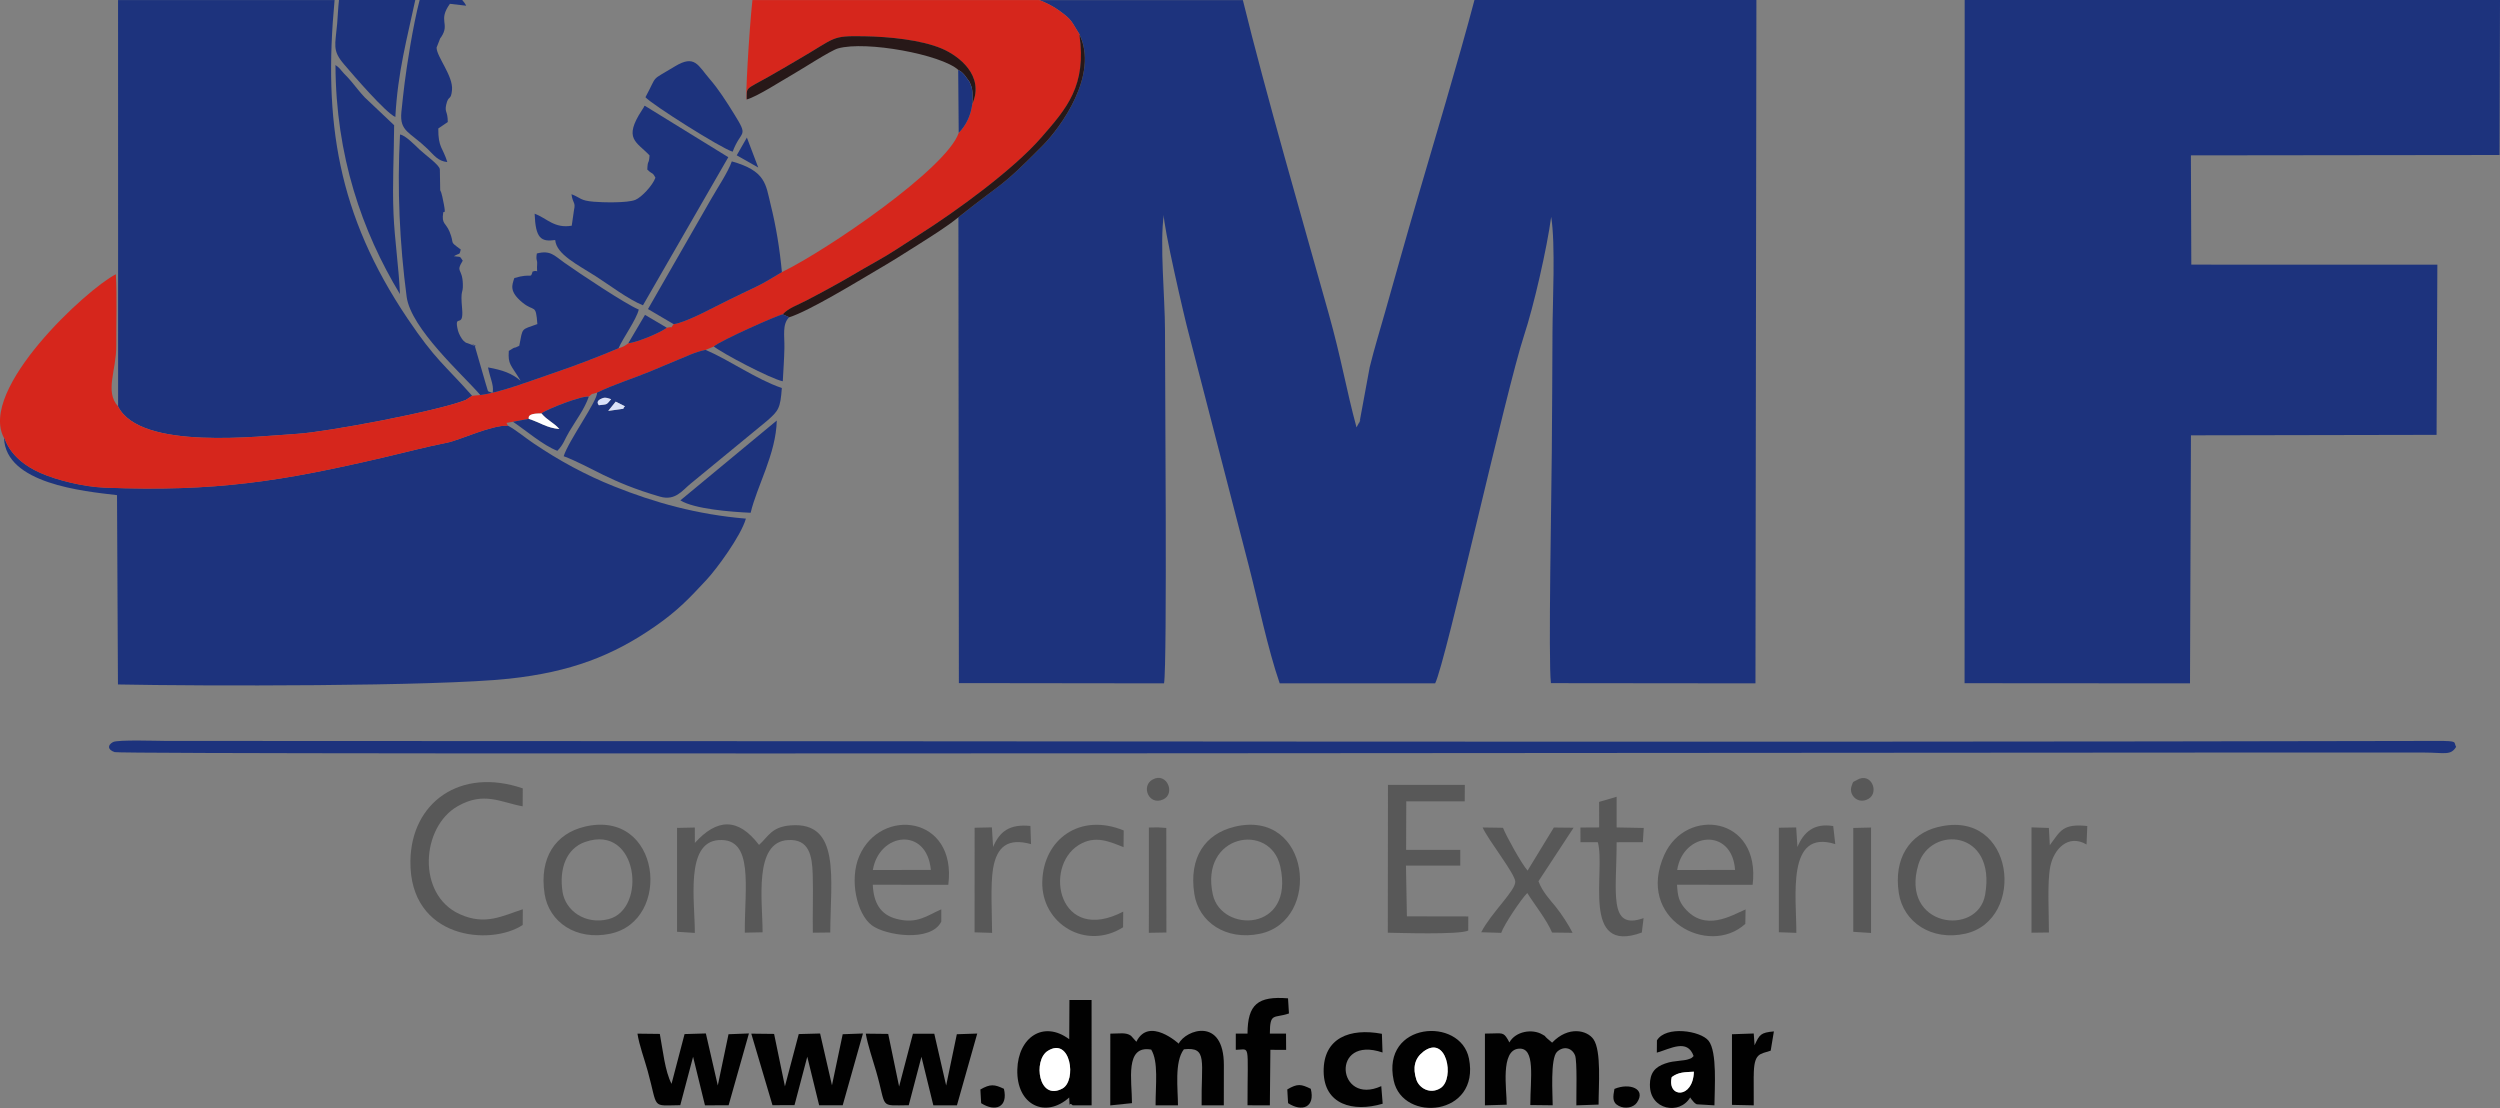 <?xml version="1.0" encoding="UTF-8"?>
<svg xmlns="http://www.w3.org/2000/svg" xmlns:xlink="http://www.w3.org/1999/xlink" xmlns:xodm="http://www.corel.com/coreldraw/odm/2003" xml:space="preserve" width="14.086mm" height="6.243mm" version="1.1" style="shape-rendering:geometricPrecision; text-rendering:geometricPrecision; image-rendering:optimizeQuality; fill-rule:evenodd; clip-rule:evenodd" viewBox="0 0 477.75 211.74">
 <rect x="0" y="0" width="477.75" height="211.74" fill="#808080" stroke="none"/>
 <defs>
  <style type="text/css">
   
    .fil3 {fill:#010101}
    .fil0 {fill:#1D337D}
    .fil4 {fill:#271818}
    .fil2 {fill:#585858}
    .fil1 {fill:#D6261C}
    .fil6 {fill:#DAE1F9}
    .fil5 {fill:white}
   
  </style>
 </defs>
 <g id="Capa_x0020_1">
  <g id="_3162045909968">
   <path class="fil0" d="M198.57 0c1.41,0.55 2.7,1.19 4,2.14 2.45,1.79 2.16,2 3.71,4.41 3.75,7.67 -3.53,17.74 -7.02,21.26 -8.4,8.47 -6.79,6.27 -16.11,13.71l0.09 89.02 39.21 0.05c0.63,-3.74 0.17,-58.74 0.18,-67.5 0,-6.14 -1.04,-16.58 -0.22,-22.03 -0.19,1.75 3.95,19.74 4.73,22.57l11.52 44.56c1.8,6.96 3.61,15.81 5.89,22.39l29.71 0.01c2.07,-4.21 13.51,-55.89 16.98,-66.46 1.85,-5.6 4.39,-16.67 5.19,-22.69 0.85,5.23 0.27,16.27 0.25,22.08 -0.02,7.56 -0.08,15.13 -0.13,22.69 -0.04,7.28 -0.69,40.19 -0.17,44.34l39.09 0.04 0.18 -130.59 -53.88 0c-2.81,10.73 -8.45,29.59 -10.95,38.14 -2.11,7.19 -4.06,14.21 -6.08,21.32 -1.04,3.68 -2.1,7.09 -2.99,10.71l-1.87 10.13c-0.72,2.12 0.77,-1.72 -0.28,0.69l-0.37 0.68c-2,-7.41 -2.88,-13.04 -5.3,-21.68 -4.96,-17.71 -12.03,-42.11 -16.42,-59.97l-38.93 0z"></path>
   <polygon class="fil0" points="375.43,130.56 418.51,130.59 418.69,83.19 465.63,83.1 465.78,50.58 418.76,50.57 418.68,29.69 477.66,29.62 477.75,0 375.45,0 "></polygon>
   <path class="fil0" d="M0.77 83.71c0.31,8.72 15.12,10.16 21.59,10.91l0.18 36.18c15.64,0.32 60.79,0.4 74.74,-1.1 11.85,-1.28 19.84,-4.42 27.82,-9.94 4.49,-3.11 6.65,-5.46 9.9,-8.94 1.95,-2.09 6.58,-8.37 7.54,-11.71 -9.3,-0.78 -17.43,-3.05 -25.21,-6.17 -5.53,-2.21 -10.47,-4.92 -15.34,-8.2 -1.67,-1.12 -3.38,-2.56 -4.9,-3.39 -2.99,-0.23 -9.31,2.78 -11.62,3.23 -4.32,0.86 -7.79,1.81 -12.06,2.8 -19.55,4.58 -32.22,6.63 -53.39,5.8 -4,-0.15 -9.14,-1.42 -12.27,-2.8 -6.42,-2.84 -6.8,-7.04 -6.98,-6.69z"></path>
   <path class="fil0" d="M22.56 77.65c4.2,8.5 27.04,5.69 34.29,5.25 5.53,-0.34 26.76,-4.31 32.14,-6.46l1.23 -0.81c-5.24,-5.93 -6.94,-6.74 -12.32,-14.73 -13.38,-19.88 -16.13,-37.68 -13.96,-60.89l-41.38 0 0.01 77.65z"></path>
   <path class="fil1" d="M142.69 19.01c0.04,-2.48 -0.42,-1.72 4.38,-4.44 1.86,-1.04 3.52,-2.04 5.39,-3.13 7.46,-4.31 6.21,-4.6 12.72,-4.49 4.7,0.07 10.88,0.69 14.8,2.36 3.26,1.39 8.18,5.16 5.83,10.55 -0.3,2.3 -1.23,4.15 -2.6,5.53 -2.28,6.77 -25.04,22.35 -33.79,26.61 -1.61,0.92 -3.16,1.97 -4.89,2.78 -1.87,0.88 -3.38,1.65 -5.25,2.53 -2.53,1.2 -8,4.28 -10.53,4.64 -0.95,1.09 0.29,0.33 -1.32,0.68 -1.18,0.92 -5.68,2.82 -7.37,2.97 -0.5,0.39 -0.92,0.7 -1.86,0.95 -3.75,1.6 -8.61,3.46 -12.74,4.85 -3.76,1.28 -9.97,3.66 -13.67,4.09l-1.57 0.14 -1.23 0.81c-5.38,2.15 -26.61,6.12 -32.14,6.46 -7.25,0.44 -30.09,3.25 -34.29,-5.25 -2.58,-2.81 -0.31,-6.93 -0.34,-11.56 -0.02,-4.51 0.15,-9.21 -0.08,-13.68 -5.56,2.82 -26.38,22.01 -21.37,31.3 0.18,-0.35 0.56,3.85 6.98,6.69 3.13,1.38 8.27,2.65 12.27,2.8 21.16,0.82 33.84,-1.23 53.39,-5.8 4.26,-1 7.73,-1.94 12.06,-2.8 2.3,-0.45 8.63,-3.46 11.62,-3.23l-0.31 -0.56 1.27 -0.21 3 -0.56c-0.22,-1.04 1.48,-1.01 2.43,-1.04 1.2,-0.92 7.95,-3.49 9.06,-3.2 0.99,-0.86 0.16,-0.29 1.58,-0.77 2.99,-1.49 6.97,-2.72 10.13,-4.04 1.82,-0.75 3.27,-1.4 5.09,-2.13 1.78,-0.72 3.52,-1.61 5.52,-2l1.56 -0.65c1.51,-1.23 12.27,-6 13.19,-6.13 1.07,-1.2 2.72,-1.72 4.39,-2.59 1.6,-0.82 2.98,-1.58 4.47,-2.38 3.2,-1.73 5.73,-3.31 8.72,-4.97 3.19,-1.77 5.21,-3.22 8.47,-5.28 7.05,-4.46 17.98,-12.4 23.36,-18.58 4.86,-5.58 8.69,-9.85 7.28,-19.72 -1.56,-2.41 -1.27,-2.62 -3.71,-4.41 -1.3,-0.95 -2.58,-1.59 -4,-2.14l-54.8 0c-0.64,5.86 -1.44,19.89 -1.08,19.01z"></path>
   <path class="fil0" d="M469.36 142.72c-0.53,-0.92 0.52,-1.14 -3.63,-1.13 -144.57,0.33 -289.48,0 -434.13,0 -1.33,0 -9.12,-0.27 -10.01,0.22 -1.08,0.6 -1.04,1.45 0.32,1.92 1.68,0.56 386.81,0.01 441.26,0.08 4.04,0.01 5.14,0.63 6.2,-1.09z"></path>
   <path class="fil0" d="M91.79 75.49c3.7,-0.43 9.91,-2.82 13.67,-4.09 4.13,-1.39 8.99,-3.25 12.74,-4.85 0.92,-2.08 3.36,-5.37 3.87,-7.39 -2.53,-1.05 -11.24,-6.85 -14.22,-8.96 -1.95,-1.37 -2.64,-2.43 -5.26,-1.76 -0.22,1.36 0.11,1.19 0.06,1.94 -0.16,2.39 0.46,1.04 -0.87,1.51 -0.47,1.49 0.01,0.21 -3.49,1.24 -0.44,1.36 -1.03,2.55 1.53,4.67 2.33,1.92 2.57,0.13 2.87,4.13 -3.19,1.16 -2.76,0.58 -3.46,4.15 -1.39,0.73 -0.35,-0.09 -2,0.98 -0.17,2.63 0.34,2.52 2.26,5.7 -1.72,-1.43 -3.36,-2.02 -6.23,-2.55 0.42,2.14 1.08,3.26 0.92,4.62 -0.01,0.04 -0.03,0.17 -0.07,0.25 -1.16,-0.48 -0.66,0.13 -1.28,-1.72l-2.11 -7.29c-1.96,-1.17 2.13,0.95 -0.98,-0.34 -0.88,-0.37 -0.47,-0.02 -1.14,-0.59 -0.38,-0.34 -0.93,-1.35 -1.08,-1.95 -0.87,-3.57 1.15,-0.14 0.79,-4.19 -0.36,-3.93 0.2,-2.66 0.14,-4.71 -0.08,-3.13 -1.44,-2.15 -0.02,-4.48 -0.7,-0.96 -0.18,-0.63 -1.69,-0.85 1.18,-0.7 1.03,-0.12 1.31,-1.28 -2.38,-1.75 -1.09,-0.83 -2.14,-3.4 -0.73,-1.76 -1.56,-1.42 -1.21,-3.65 0.07,-0.42 0.54,0.62 0.12,-1.61 -0.95,-5.1 -0.6,0.31 -0.76,-6.36 0,-0.07 -0.01,-0.23 -0.01,-0.3 -0.04,-0.82 -2.81,-2.77 -3.84,-3.75 -0.9,-0.86 -2.81,-2.82 -3.77,-2.9 -0.57,10.43 -0.06,20.92 1.27,31.01 0.82,6.1 10.77,14.93 14.07,18.76z"></path>
   <path class="fil0" d="M117.66 76.75l1.77 0.89c-0.81,0.7 0.93,0.27 -3.2,0.88l1.43 -1.77zm-3.22 0.69c-0.01,-0.08 -0.85,-0.81 0.74,-1.36 0.62,-0.21 1.06,0.05 1.61,0.2 -1,1.16 -0.62,0.94 -2.35,1.16zm-0.34 -2.41c0.15,1.48 -5.46,9.19 -6.38,12.15 5.27,2.01 8.76,4.94 18.41,7.73 2.94,0.85 4.25,-1.19 5.86,-2.49l14.57 -11.98c2.27,-1.98 2.56,-2.43 2.85,-6.29 -4.88,-1.66 -9.9,-5.28 -14.57,-7.29 -2,0.39 -3.74,1.28 -5.52,2 -1.82,0.73 -3.26,1.38 -5.09,2.13 -3.16,1.31 -7.14,2.55 -10.13,4.04z"></path>
   <path class="fil0" d="M124.13 29.69c-0.12,1.91 -0.35,0.64 -0.43,2.71 1.04,1.04 0.95,0.4 1.55,1.56 -0.54,1.51 -2.65,3.74 -3.83,4.23 -1.52,0.63 -6.35,0.5 -7.94,0.36 -2.67,-0.22 -2.45,-0.74 -4.27,-1.44 0.27,1.92 0.83,1.46 0.48,3.04l-0.43 2.98c-3.36,0.57 -4.75,-1.44 -7.09,-2.29 0.17,4.73 1.22,5.41 3.93,5.03 0.23,2.75 4.29,4.71 7.73,6.91 2.53,1.62 6.36,4.51 9.04,5.56l16.31 -28.3 -15.97 -9.84c-0.06,0.09 -0.15,0.13 -0.17,0.28l-0.35 0.55c-3.64,5.55 -1.04,6.03 1.43,8.66z"></path>
   <path class="fil0" d="M128.75 61.95c2.53,-0.36 8,-3.43 10.53,-4.64 1.87,-0.89 3.38,-1.66 5.25,-2.53 1.73,-0.81 3.28,-1.86 4.89,-2.78 -0.43,-4.56 -1.11,-8.72 -2.16,-12.95 -0.94,-3.83 -0.9,-6.39 -7.41,-8.21 -0.74,2.11 -2.74,5.06 -3.98,7.24l-12.04 20.98 4.91 2.89z"></path>
   <path class="fil0" d="M75.55 22.38c0.46,-8.68 2.27,-15.12 3.81,-22.38l-14.58 0c-0.17,1.51 -0.23,3.08 -0.34,4.43 -0.37,4.27 -0.99,5.16 1.29,7.84 1.85,2.18 7.95,9.25 9.83,10.1z"></path>
   <path class="fil0" d="M76.43 56.23c-0.18,-4.86 -1.01,-10.24 -1.23,-15.39 -0.24,-5.8 0.09,-11.19 0.12,-16.91l-5.64 -5.34c-0.99,-1.05 -1.6,-1.91 -2.55,-3.03 -0.58,-0.7 -0.72,-0.79 -1.43,-1.55 -0.83,-0.9 -0.59,-0.85 -1.59,-1.59 0.05,17.33 5.07,31.8 12.33,43.8z"></path>
   <path class="fil2" d="M132.79 161.07l-0.01 -2.93 -3.4 0.07 0 19.85 3.4 0.22c0.04,-5.89 -1.91,-17.3 4.56,-17.74 6.79,-0.47 4.94,9.12 4.99,17.69l3.4 -0.07c0.02,-5.8 -1.8,-17.29 4.89,-17.63 4,-0.21 4.58,2.97 4.69,6.57 0.11,3.68 -0.04,7.44 0.02,11.14l3.33 -0.04c0.05,-10.26 2.05,-21.26 -7.6,-20.47 -3.64,0.3 -4.19,2.1 -6.01,3.73 -4.04,-5.28 -8.03,-5.04 -12.26,-0.39z"></path>
   <path class="fil0" d="M85.49 30.99c-0.85,-2.8 -1.77,-2.75 -1.73,-6.44l1.81 -1.23c0,-2.12 -0.63,-1.81 -0.3,-3.31 0.44,-1.95 0.9,-0.65 1.11,-2.8 0.25,-2.69 -2.92,-6.34 -2.95,-8.11l0.69 -1.77c0.05,-0.09 0.15,-0.18 0.2,-0.27 1.72,-2.59 -0.69,-3.07 1.66,-6.33l3.11 0.36c-0.24,-0.48 -0.52,-0.82 -0.78,-1.11l-8.11 0c-1.32,5.03 -2.48,12.76 -2.88,15.92 -0.21,1.76 -0.44,3.68 -0.62,5.55 -0.34,3.71 1.6,3.73 4.97,6.97 1.32,1.27 1.97,2.35 3.82,2.55z"></path>
   <path class="fil2" d="M265.21 178.24c1.76,0.02 13.65,0.43 15.37,-0.41l0.01 -2.7 -11.73 -0.02 -0.18 -9.69 10.38 -0.01 0 -3 -10.35 0 0.03 -9.28 11.17 0.01 0.02 -3.15 -14.69 0 -0.03 28.24z"></path>
   <path class="fil3" d="M287.93 211.1c0.01,-2.95 -1.25,-10.42 2.31,-10.7 3.23,-0.26 2.22,5.59 2.2,10.77l4.28 0.05c0,-1.98 -0.5,-8.98 0.84,-10.23 1.24,-1.15 2.83,-0.78 3.43,0.69 0.44,1.08 0.22,7.84 0.25,9.55l4.25 -0.14c-0.01,-3.6 0.57,-10.25 -0.98,-12.49 -1.2,-1.72 -4.77,-2.61 -7.9,0.65l-0.93 -0.79c-1.01,-0.87 0.32,-0.03 -0.95,-0.78 -1.91,-1.12 -5.09,-0.62 -6.29,1.53l-0.3 -0.57c-0.05,-0.09 -0.26,-0.43 -0.33,-0.51 -0.69,-0.93 -1.18,-0.61 -4.04,-0.61l0 13.71 4.16 -0.12z"></path>
   <path class="fil3" d="M216.32 210.79c0,-4.28 -1.42,-11.14 3.68,-10.21 1.4,2.34 0.83,6.57 0.83,10.65l4.28 0c0,-3.03 -0.72,-8.32 1.13,-10.71 4.63,-0.52 3.27,2.3 3.39,10.71l4.24 0 0.01 -7.71c0,-9.2 -7.24,-6.79 -8.63,-4.08 0,0 -5.7,-5.23 -8.09,-0.36l-1.03 -1.15c-0.97,-0.7 -2.2,-0.4 -3.95,-0.4l-0.01 13.71 4.15 -0.43z"></path>
   <path class="fil2" d="M99.89 176.77l0.02 -3.01c-3.89,1.25 -7.17,3.16 -12.07,0.93 -8.23,-3.74 -7.37,-16.65 -0.37,-20.63 5.03,-2.86 8.22,-0.73 12.41,0.03l0.02 -3.43c-11.93,-4.1 -21.34,2.69 -21.47,13.9 -0.18,14.93 15.31,16.27 21.46,12.2z"></path>
   <path class="fil2" d="M320.51 166.26c1.11,-7.26 10.5,-8.2 11.06,-0.02l-11.06 0.02zm13.02 10.28l0.05 -2.75c-2.58,1.08 -7.75,4.42 -11.67,-0.28 -1.07,-1.28 -1.31,-2.29 -1.43,-4.44l14.45 0.02c1.59,-13.14 -12.71,-14.96 -16.87,-5.75 -5.56,12.32 8.52,19.59 15.47,13.21z"></path>
   <path class="fil2" d="M166.8 166.26c1.22,-7.2 10.31,-8.31 11.09,-0.02l-11.09 0.02zm13.08 9.86l0 -2.35c-2.72,1.18 -4.59,2.88 -8.59,1.82 -3.08,-0.81 -4.35,-3.11 -4.5,-6.52l14.43 0.02c1.69,-13.24 -12.96,-14.96 -17.02,-5.48 -1.93,4.51 -0.47,11.04 2.4,13.21 2.61,1.97 11.31,3.28 13.28,-0.7z"></path>
   <path class="fil2" d="M111.84 160.89c10.15,-3.52 11.87,12.88 4.45,14.76 -4.46,1.12 -8.22,-1.63 -8.78,-5.18 -0.7,-4.46 0.71,-8.33 4.32,-9.58zm-0.15 -2.9c-5.44,1.3 -8.71,5.83 -7.61,12.87 0.83,5.31 5.98,8.94 12.52,7.58 11.97,-2.49 9.71,-23.94 -4.9,-20.46z"></path>
   <path class="fil2" d="M231.78 170.98c-2.59,-11.56 10.97,-13.97 12.88,-5.4 2.8,12.53 -11.22,12.77 -12.88,5.4zm4.08 -12.97c-5.49,1.34 -8.72,5.78 -7.62,12.84 0.84,5.36 6.01,8.93 12.5,7.6 11.94,-2.46 9.72,-24 -4.88,-20.45z"></path>
   <path class="fil2" d="M379.36 170.98c-1.43,8.14 -16.36,6.17 -12.75,-5.79 2.26,-7.48 14.93,-6.68 12.75,5.79zm-8.97 -12.95c-5.44,1.34 -8.56,5.97 -7.52,12.67 0.85,5.49 6.23,9.17 12.69,7.73 11.73,-2.61 9.48,-23.98 -5.17,-20.39z"></path>
   <path class="fil3" d="M169.75 197.58l-4.3 -0.05c0.38,2.19 1.32,4.93 1.97,7.16 2.11,7.22 0.41,6.56 6.24,6.52l2.43 -9.26 2.27 9.28 4.51 0 3.88 -13.72 -3.9 0.13 -2.04 9.8 -2.27 -9.9 -4.08 0.01 -2.64 10.08 -2.08 -10.03z"></path>
   <path class="fil3" d="M126.08 197.58l-4.26 -0.05c0.33,2.19 1.35,4.93 1.96,7.15 2.03,7.35 0.59,6.58 6.22,6.52l2.45 -9.25 2.27 9.28 4.52 -0.02 3.88 -13.72 -3.9 0.15 -2.05 9.79 -2.28 -9.94 -4.07 0.12 -2.49 9.51c-1.26,-2.43 -1.65,-6.4 -2.24,-9.55z"></path>
   <path class="fil3" d="M200.22 200.83c4.4,-2.79 5.59,5.7 2.8,7.19 -4.58,2.45 -5.63,-5.41 -2.8,-7.19zm4.11 -2.23c-4.92,-3.68 -9.75,-0.37 -9.92,5.77 -0.2,6.86 5.42,9.41 9.91,5.36 0.22,2.82 -0.26,0.51 0.67,1.5l3.62 0 -0.01 -20.13 -4.23 0 -0.04 7.51z"></path>
   <polygon class="fil3" points="147.93,197.58 143.57,197.53 147.62,211.2 151.83,211.19 154.27,201.94 156.54,211.22 161.04,211.22 164.91,197.5 161.04,197.64 158.99,207.4 156.72,197.5 152.64,197.61 150,207.6 "></polygon>
   <path class="fil0" d="M123.35 18.58c1.14,1.34 14.48,9.78 16.66,10.41 1.65,-4.38 3.17,-2.56 0.21,-7.32 -1.46,-2.36 -2.97,-4.7 -4.58,-6.55 -2.27,-2.62 -2.84,-4.78 -6.71,-2.41 -4.81,2.94 -3.14,1.33 -5.58,5.86z"></path>
   <path class="fil0" d="M130.02 95.62c2.67,1.66 9.68,2.2 13.43,2.37 1.19,-5.06 4.86,-11.28 4.99,-17.63l-18.42 15.26z"></path>
   <path class="fil2" d="M283.04 178.15l3.84 0.12c0.54,-1.59 3.85,-6.5 4.98,-7.62 1.4,2.25 3.72,5.12 4.74,7.56l3.92 0.05c-0.72,-1.46 -2.14,-3.65 -3.22,-4.97 -1.14,-1.4 -2.54,-2.87 -3.3,-4.88l6.71 -10.23 -3.77 -0.04 -5.02 8.23c-1.14,-1.3 -3.99,-6.41 -4.7,-8.18l-3.89 -0.06c1.02,2.34 6.16,8.79 6.24,10.33 0.1,1.71 -4.58,5.94 -6.51,9.69z"></path>
   <path class="fil3" d="M271.96 201.01c4.51,-3.49 6.1,5.13 3.34,6.92 -1.99,1.28 -4.1,0.02 -4.63,-1.6 -0.74,-2.27 -0.33,-4.06 1.29,-5.31zm-5.62 5.5c1.75,8.12 16.56,6.77 14.38,-4.21 -1.6,-8.09 -16.81,-7.04 -14.38,4.21z"></path>
   <path class="fil3" d="M319.47 205.83c1.32,-0.99 2.49,-0.92 4.23,-1.03 -0.15,5.26 -5.17,5.03 -4.23,1.03zm-4.17 1.53c-0.02,4.75 5.69,5.78 7.69,2.36 0.09,0.1 0.16,0.25 0.23,0.33l0.48 0.58c0.08,0.08 0.17,0.16 0.26,0.23 0.09,0.06 0.2,0.12 0.29,0.17l3.38 0.2c0.02,-3.26 0.56,-10.21 -1.12,-12.34 -1.53,-1.93 -8.18,-2.93 -9.87,-0.07l-0.02 2.34c2.61,-0.74 5.84,-2.72 7.03,0.65 -0.47,0.44 -0.22,0.35 -1.15,0.66 -0.38,0.12 -1.01,0.17 -1.47,0.23 -1.12,0.15 -1.75,0.16 -2.85,0.55 -1.86,0.66 -2.88,1.71 -2.89,4.12z"></path>
   <path class="fil2" d="M214.62 177.19l0.03 -2.98c-12.26,6.38 -15.37,-8.5 -8.47,-12.75 3.15,-1.94 5.93,-0.58 8.53,0.43l0.03 -3.19c-8.33,-3.43 -15.34,1.66 -15.56,9.75 -0.22,8.07 8.34,13.27 15.44,8.75z"></path>
   <path class="fil2" d="M305.59 153.23l0.01 4.89 -3.58 0.02 0.01 2.8 3.32 0.01c1.53,5.61 -3.32,21.55 8.4,17.26l0.34 -2.76c-6.79,2.43 -5.15,-4.87 -5.15,-14.5l5.01 -0.01 0.17 -2.72 -5.18 -0.1 0 -5.86 -3.35 0.98z"></path>
   <path class="fil3" d="M242.67 197.52c0.01,-4.12 0.77,-2.85 3.65,-3.85l-0.18 -2.89c-5.77,-0.46 -7.72,1.14 -7.74,6.74l-2.24 0 0 3.1c2.83,-0.01 2.24,-1.66 2.24,10.6l4.27 0.01 0.1 -10.61 3.01 0.01 -0.02 -3.11 -3.09 0z"></path>
   <path class="fil4" d="M149.6 60.08l1.22 0.55c3.77,-1.17 12.99,-6.81 16.64,-8.95 2.82,-1.64 5.28,-3.19 7.95,-4.89 2.49,-1.59 5.4,-3.37 7.73,-5.26 9.33,-7.43 7.71,-5.24 16.11,-13.71 3.49,-3.52 10.78,-13.58 7.02,-21.26 1.41,9.87 -2.42,14.13 -7.28,19.72 -5.38,6.18 -16.31,14.12 -23.36,18.58 -3.26,2.07 -5.27,3.51 -8.47,5.28 -2.99,1.66 -5.51,3.24 -8.72,4.97 -1.49,0.8 -2.87,1.56 -4.47,2.38 -1.68,0.87 -3.32,1.39 -4.39,2.59z"></path>
   <path class="fil0" d="M136.4 66.2c1.6,1.3 10.93,6.22 13.19,6.66 0.11,-2.14 0.27,-4.2 0.31,-6.35 0.05,-2.34 -0.46,-4.54 0.91,-5.89l-1.22 -0.55c-0.92,0.12 -11.68,4.9 -13.19,6.13z"></path>
   <path class="fil4" d="M142.69 19.01c2.04,-0.56 6.66,-3.58 8.75,-4.76 1.78,-1.01 7.3,-4.61 8.71,-5 5.37,-1.5 19.7,1.17 22.97,4.1 0.65,0.42 0.53,0.25 1.23,1.01 0.03,0.04 0.83,1.11 0.88,1.21 0.8,1.5 0.62,2.5 0.59,4.27 2.36,-5.39 -2.57,-9.16 -5.83,-10.55 -3.93,-1.67 -10.1,-2.28 -14.8,-2.36 -6.51,-0.11 -5.26,0.18 -12.72,4.49 -1.87,1.09 -3.53,2.08 -5.39,3.13 -4.8,2.72 -4.34,1.96 -4.38,4.44z"></path>
   <path class="fil3" d="M263.96 207.56c-8.45,3.85 -9.76,-9.82 0.24,-6.43l-0.12 -3.57c-6.08,-1.15 -11.21,0.76 -11.13,7.23 0.08,6.28 5.58,7.81 11.28,6.13l-0.27 -3.36z"></path>
   <path class="fil2" d="M189.78 161.85l-0.23 -3.74 -3.3 0.07 -0.01 19.99 3.35 0.1c-0.01,-3.38 -0.34,-9.17 0.18,-12.27 0.73,-4.31 2.91,-5.89 7.26,-4.69l-0.12 -3.47c-4.02,-0.41 -5.89,1.08 -7.13,4.01z"></path>
   <path class="fil2" d="M343.49 161.85l-0.24 -3.73 -3.31 0.06 0 19.97 3.34 0.12c0.04,-6.83 -1.97,-19.93 7.44,-16.96l-0.39 -3.45c-3.68,-0.61 -5.66,1.17 -6.83,3.98z"></path>
   <path class="fil2" d="M391.72 161.52l-0.18 -3.3 -3.32 -0.11 0 20.13 3.33 -0.04c0.02,-3.44 -0.36,-9.62 0.27,-12.65 0.67,-3.29 3.42,-6.23 6.92,-4.17l0.14 -3.53c-4.72,-0.5 -5.15,0.95 -7.17,3.68z"></path>
   <path class="fil3" d="M335.14 205.66c0,-4.54 1.17,-4.16 3.24,-4.88l0.61 -3.68c-2.51,0.23 -2.75,0.59 -3.69,2.65l-0.16 -2.25 -4.16 0.14 0 13.5 4.16 0.09 -0.01 -5.57z"></path>
   <polygon class="fil2" points="354.16,178.07 357.56,178.29 357.56,175.69 357.56,158.14 354.16,158.22 "></polygon>
   <polygon class="fil2" points="219.55,174.83 219.54,178.26 222.9,178.2 222.88,158.22 221.27,158.11 219.55,158.14 "></polygon>
   <path class="fil0" d="M103.46 79c1.14,1.36 2.37,1.76 3.43,2.99 -2.47,-0.24 -3.61,-1.24 -5.86,-1.95l-3 0.56c2.3,1.53 5.8,4.54 8.48,5.55 1.21,-1.23 1.39,-2.2 2.25,-3.63 1.34,-2.26 2.91,-4.29 3.76,-6.71 -1.11,-0.29 -7.86,2.28 -9.06,3.2z"></path>
   <path class="fil5" d="M271.96 201.01c-1.62,1.25 -2.03,3.05 -1.29,5.31 0.53,1.62 2.64,2.88 4.63,1.6 2.76,-1.78 1.17,-10.4 -3.34,-6.92z"></path>
   <path class="fil5" d="M200.22 200.83c-2.82,1.78 -1.77,9.64 2.8,7.19 2.78,-1.49 1.59,-9.98 -2.8,-7.19z"></path>
   <path class="fil0" d="M183.21 25.38c1.37,-1.37 2.3,-3.23 2.6,-5.53 0.03,-1.78 0.21,-2.77 -0.59,-4.27 -0.05,-0.1 -0.85,-1.17 -0.88,-1.21 -0.7,-0.76 -0.59,-0.59 -1.23,-1.01l0.1 12.03z"></path>
   <path class="fil0" d="M120.06 65.6c1.69,-0.15 6.19,-2.05 7.37,-2.97l-4.17 -2.46 -3.2 5.43z"></path>
   <path class="fil3" d="M308.52 208.08c-0.26,1.48 -0.5,2.58 0.83,3.26 1.25,0.64 2.82,0.31 3.47,-0.64 1.82,-2.65 -1.43,-3.82 -4.3,-2.61z"></path>
   <path class="fil3" d="M246.15 210.81c2.69,1.75 5.22,0.79 4.34,-2.74 -1.86,-0.9 -2.52,-1.04 -4.49,0.12l0.15 2.62z"></path>
   <path class="fil3" d="M187.5 210.82c2.71,1.72 5.18,0.79 4.35,-2.75 -1.8,-0.85 -2.57,-0.97 -4.5,0.13l0.15 2.63z"></path>
   <path class="fil2" d="M354.86 149.06c-0.79,0.46 -0.66,0.07 -1.04,1.2 -0.56,1.67 1.26,3.55 3.24,2.4 2.14,-1.22 0.51,-5.22 -2.2,-3.61z"></path>
   <path class="fil2" d="M220.29 148.95c-2.31,1.23 -0.76,5.09 2,3.82 2.4,-1.1 0.71,-5.27 -2,-3.82z"></path>
   <path class="fil5" d="M319.47 205.83c-0.94,4 4.07,4.23 4.23,-1.03 -1.73,0.11 -2.91,0.04 -4.23,1.03z"></path>
   <polygon class="fil0" points="140.79,29.68 144.9,32.01 142.73,26.29 "></polygon>
   <path class="fil5" d="M101.04 80.04c2.25,0.72 3.38,1.72 5.86,1.95 -1.06,-1.23 -2.29,-1.63 -3.43,-2.99 -0.95,0.02 -2.65,-0.01 -2.43,1.04z"></path>
   <path class="fil6" d="M116.23 78.52c4.13,-0.6 2.39,-0.18 3.2,-0.88l-1.77 -0.89 -1.43 1.77z"></path>
   <path class="fil6" d="M114.44 77.44c1.73,-0.22 1.35,0 2.35,-1.16 -0.55,-0.15 -0.99,-0.41 -1.61,-0.2 -1.59,0.55 -0.75,1.28 -0.74,1.36z"></path>
  </g>
 </g>
</svg>
